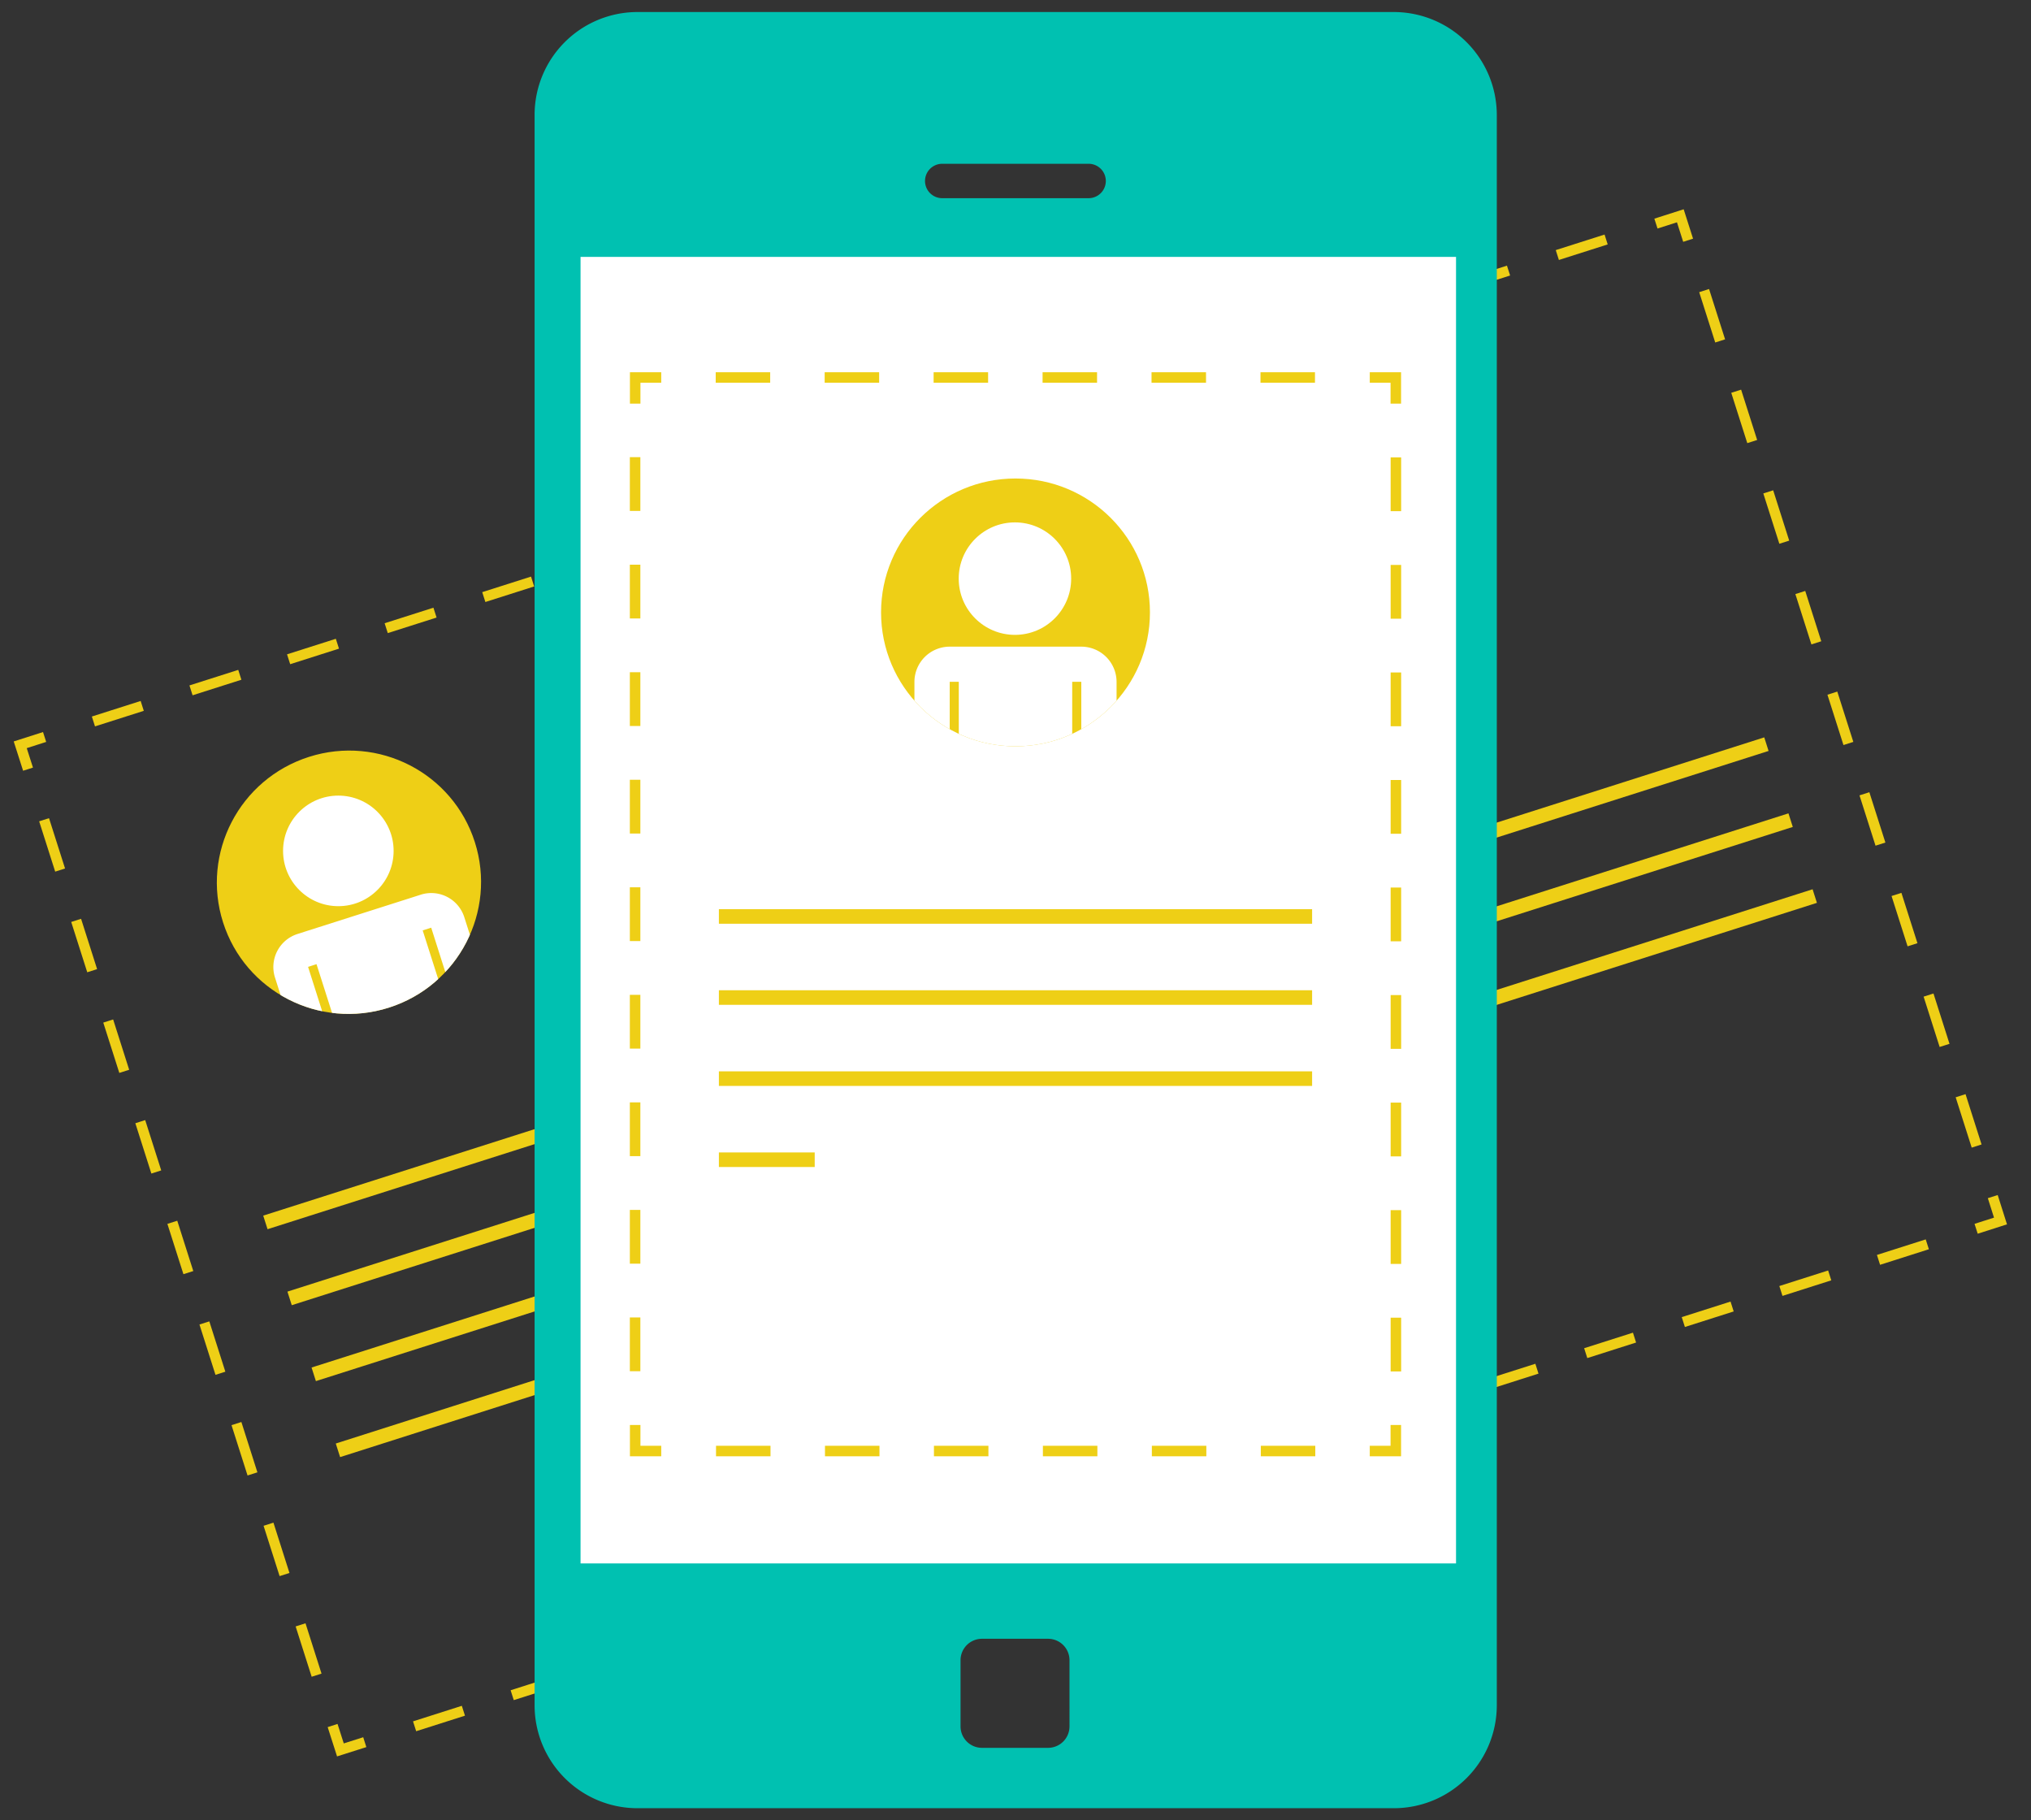 <svg xmlns="http://www.w3.org/2000/svg" viewBox="0 0 255 228.5"><rect x="0" y="0" width="255" height="228.5" fill="#333333" stroke="none"/><defs><style>.cls-1{fill:#eecf16}.cls-10,.cls-11,.cls-12,.cls-13,.cls-2,.cls-3,.cls-4,.cls-5{fill:none;stroke:#eecf16;stroke-miterlimit:10}.cls-2{stroke-width:1.79px}.cls-3,.cls-4,.cls-5{stroke-width:1.3px}.cls-4{stroke-dasharray:6.43 6.43}.cls-5{stroke-dasharray:6.63 6.63}.cls-7{fill:#fff}.cls-10,.cls-11,.cls-12{stroke-width:1.32px}.cls-11{stroke-dasharray:6.84 6.84}.cls-12{stroke-dasharray:6.75 6.75}.cls-13{stroke-width:1.83px}</style><clipPath id="clip-path"><ellipse class="cls-1" cx="43.81" cy="110.76" rx="16.59" ry="16.52" transform="rotate(-17.67 43.8 110.75)"/></clipPath><clipPath id="clip-path-2"><ellipse class="cls-1" cx="127.5" cy="76.88" rx="16.88" ry="16.81"/></clipPath></defs><g id="Layer_1" data-name="Layer 1"><path class="cls-2" d="M42.43 182.07l30.46-9.71M33.32 153.46l188.46-60.04M36.36 163l188.46-60.04M39.39 172.53l188.46-60.04"/><path class="cls-3" d="M250.2 150.22l.97 3.06-3.06.98"/><path class="cls-4" d="M241.98 156.21L48.87 217.73"/><path class="cls-3" d="M45.8 218.71l-3.06.97-.98-3.06"/><path class="cls-5" d="M39.75 210.3L4.52 99.72"/><path class="cls-3" d="M3.52 96.56l-.98-3.06 3.06-.98"/><path class="cls-4" d="M11.73 90.57l193.11-61.52"/><path class="cls-3" d="M207.91 28.07l3.06-.98.98 3.07"/><path class="cls-5" d="M213.96 36.48l35.23 110.58"/><ellipse class="cls-1" cx="43.81" cy="110.76" rx="16.59" ry="16.52" transform="rotate(-17.67 43.8 110.75)"/><g clip-path="url(#clip-path)"><path class="cls-7" d="M52.82 112.32l-1.06.34-13.34 4.25-1.06.34a4.35 4.35 0 0 0-2.84 5.45l3.53 11.07 4.15-1.32-3.52-11.07 1.06-.34 3.53 11.07 13.33-4.24-3.53-11.07 1.07-.34 3.52 11.07 4.16-1.33-3.53-11.07a4.35 4.35 0 0 0-5.47-2.81z"/></g><circle class="cls-7" cx="42.48" cy="106.82" r="6.94"/><path d="M175 1.51H80a12.92 12.92 0 0 0-12.88 12.92v199.65A12.92 12.92 0 0 0 80 227h95a12.93 12.93 0 0 0 12.93-12.91V14.43A12.94 12.94 0 0 0 175 1.51zm-40.72 215.21a2.69 2.69 0 0 1-2.68 2.7h-8.31a2.69 2.69 0 0 1-2.69-2.7v-8.3a2.69 2.69 0 0 1 2.69-2.69h8.31a2.69 2.69 0 0 1 2.68 2.69zm2.4-191.84H118.3a2.16 2.16 0 1 1 0-4.32h18.38a2.16 2.16 0 1 1 0 4.32z" fill="#00c1b1"/><path class="cls-7" d="M72.89 32.25h109.92v164.02H72.89z"/><ellipse class="cls-1" cx="127.5" cy="76.88" rx="16.88" ry="16.81"/><g clip-path="url(#clip-path-2)"><path class="cls-7" d="M135.76 81.18h-16.52a4.43 4.43 0 0 0-4.43 4.41v11.83h4.43V85.59h1.14v11.83h14.24V85.59h1.14v11.83h4.43V85.59a4.43 4.43 0 0 0-4.43-4.41z"/></g><circle class="cls-7" cx="127.43" cy="72.64" r="7.06"/><path class="cls-10" d="M175.25 178.89v3.27h-3.27"/><path class="cls-11" d="M165.14 182.16h-78.7"/><path class="cls-10" d="M83.02 182.16h-3.27v-3.27"/><path class="cls-12" d="M79.74 172.14V54.04"/><path class="cls-10" d="M79.75 50.67v-3.28h3.27"/><path class="cls-11" d="M89.86 47.39h78.7"/><path class="cls-10" d="M171.98 47.39h3.27v3.28"/><path class="cls-12" d="M175.26 57.42v118.09"/><path class="cls-13" d="M90.26 145.59h12.03M90.26 115.05h74.48M90.26 125.23h74.48M90.26 135.41h74.48"/></g></svg>